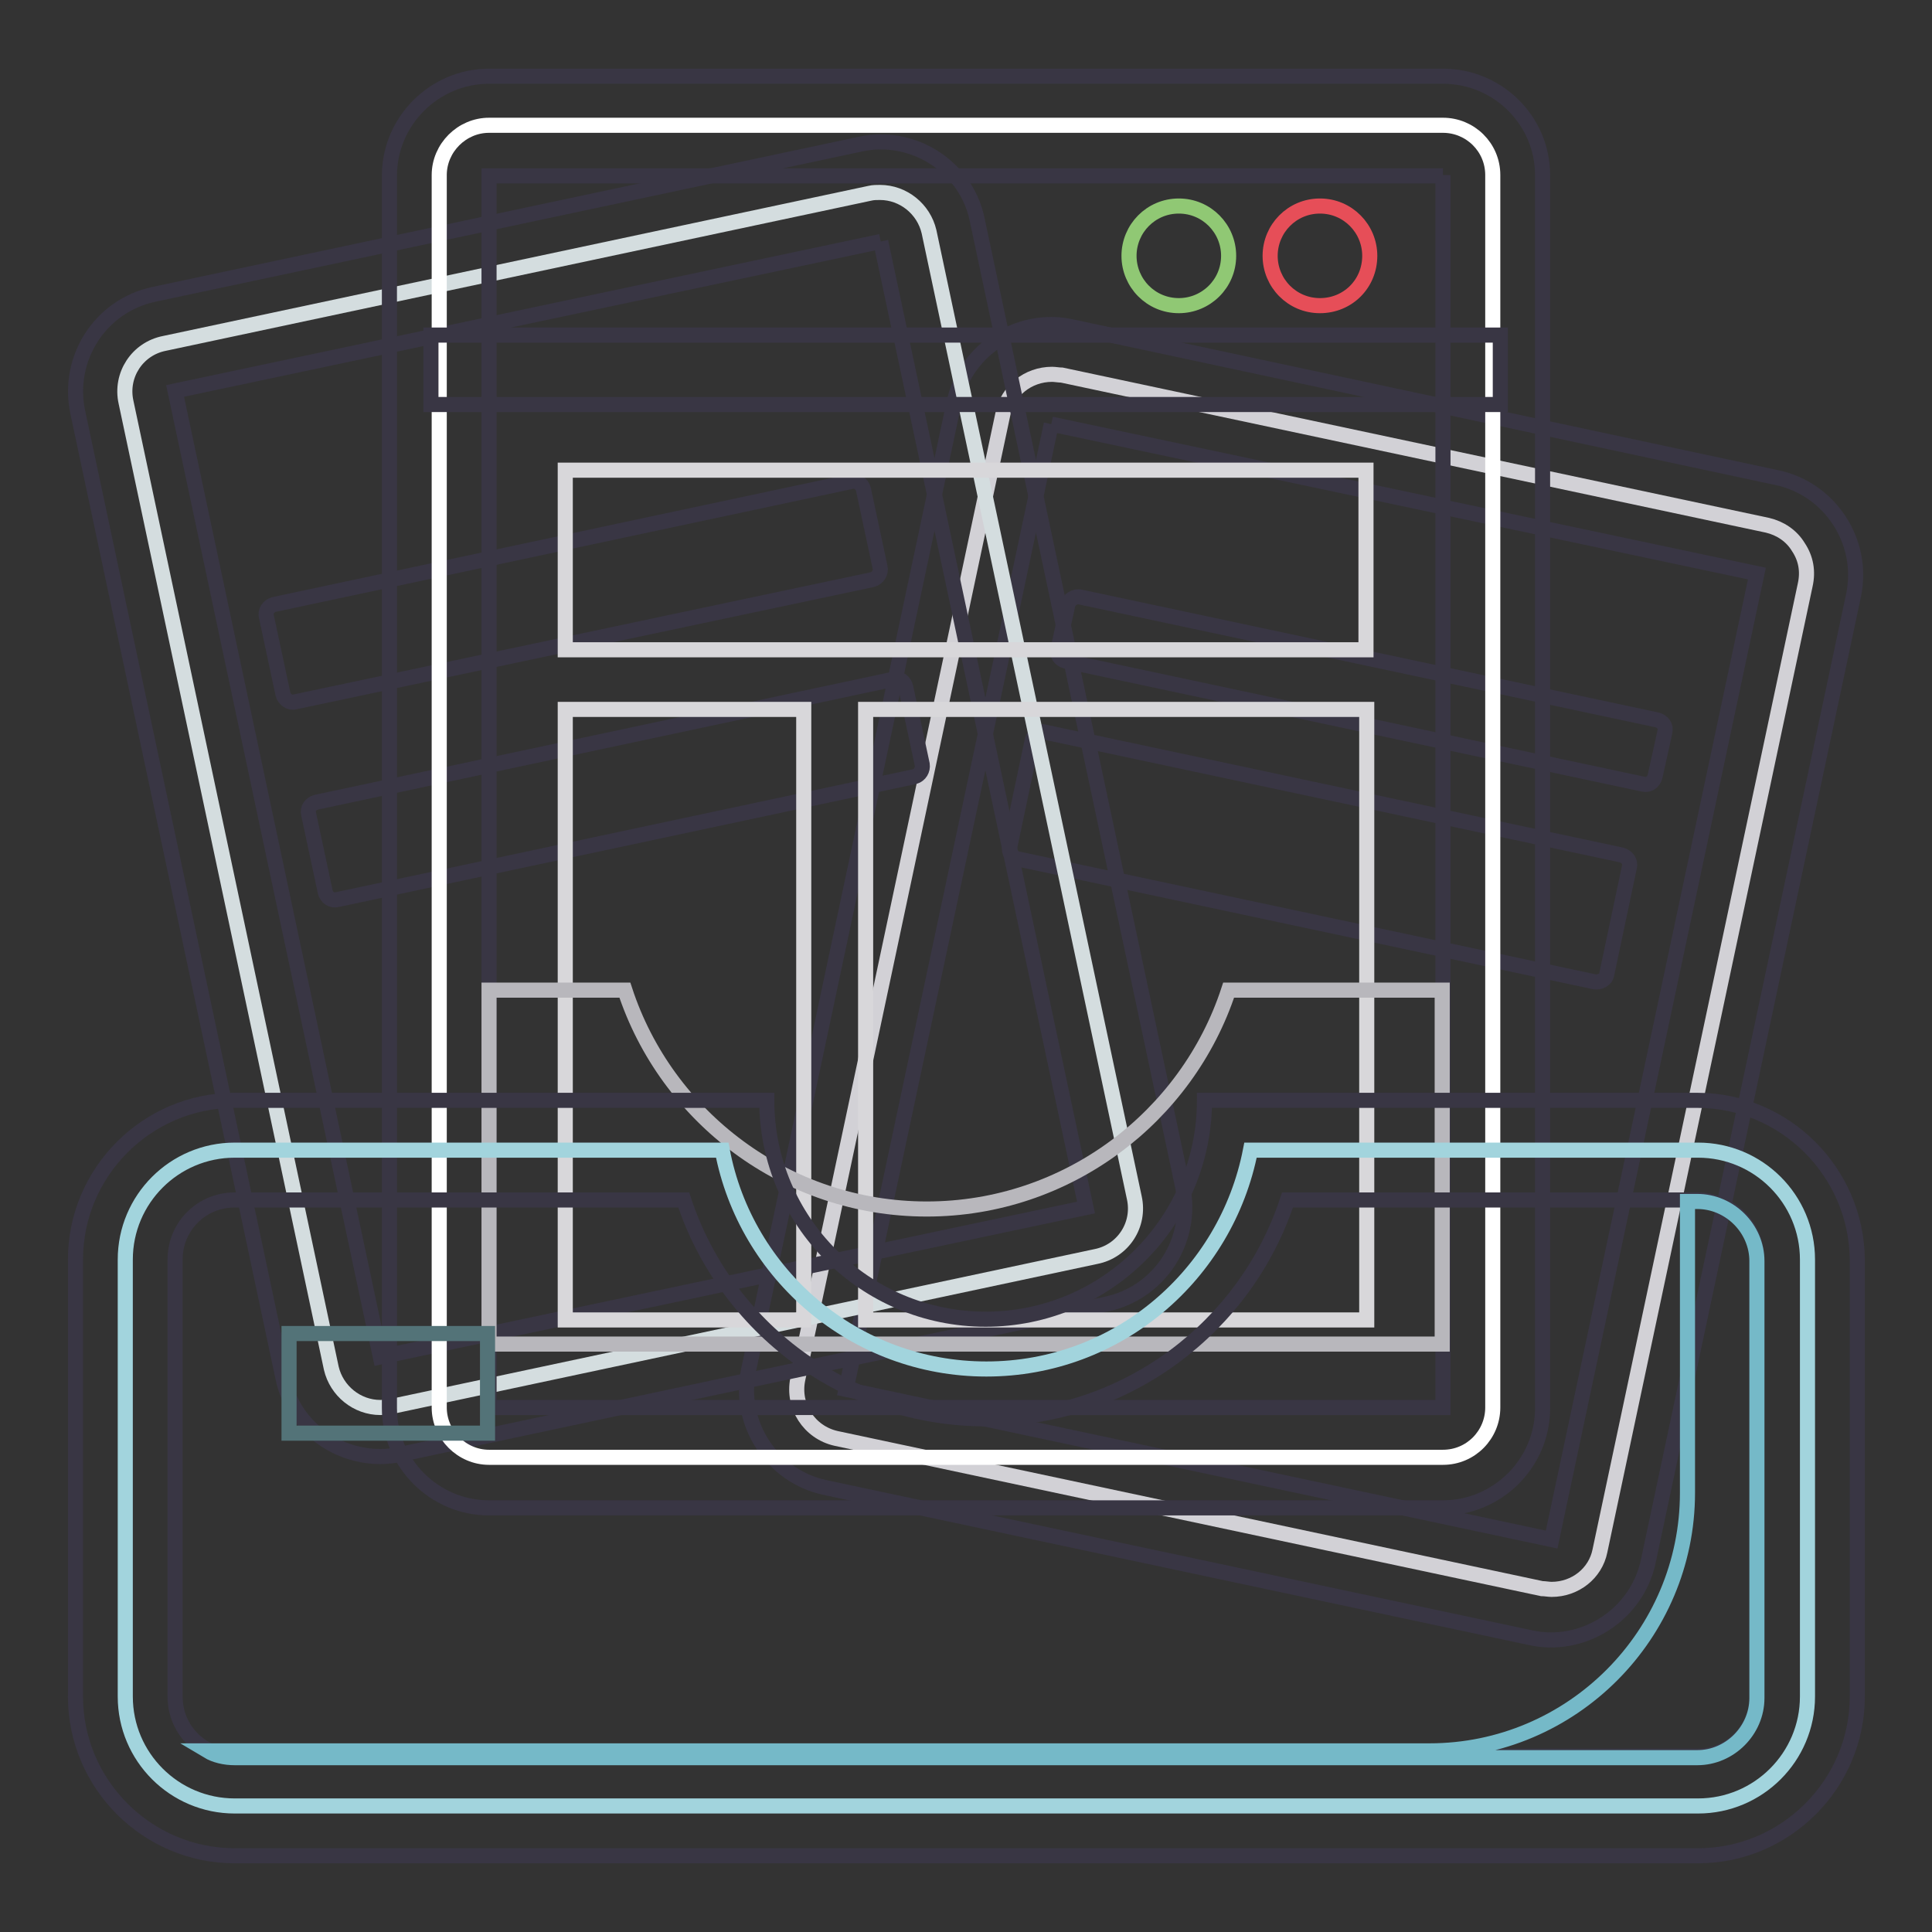 <?xml version="1.0" encoding="utf-8"?>
<!-- Svg Vector Icons : http://www.onlinewebfonts.com/icon -->
<!DOCTYPE svg PUBLIC "-//W3C//DTD SVG 1.1//EN" "http://www.w3.org/Graphics/SVG/1.1/DTD/svg11.dtd">
<svg version="1.1" xmlns="http://www.w3.org/2000/svg" xmlns:xlink="http://www.w3.org/1999/xlink" x="0px" y="0px" viewBox="0 0 256 256" enable-background="new 0 0 256 256" xml:space="preserve">
<rect x="0" y="0" width="256" height="256" fill="#333333" stroke="none"/>
<g> <path stroke-width="2" fill-opacity="0" stroke="#d2d1d6"  d="M205.6,210.6c-0.4,0-0.9-0.1-1.3-0.1l-93.5-19.9c-3.6-0.8-5.8-4.3-5.1-7.8l27.2-128c0.6-3,3.3-5.2,6.5-5.2 c0.4,0,0.9,0.1,1.3,0.1l93.5,19.9c1.7,0.4,3.2,1.4,4.1,2.9c1,1.5,1.3,3.2,0.9,5l-27.2,128C211.4,208.5,208.7,210.6,205.6,210.6z"/> <path stroke-width="2" fill-opacity="0" stroke="#393644"  d="M139.3,56.2L232.8,76l0,0l-27.2,128c0,0,0,0,0,0l-93.5-19.9l0,0L139.3,56.2L139.3,56.2 M139.3,43 c-6.1,0-11.6,4.3-12.9,10.4L99.2,181.5c-1.5,7.1,3.1,14.1,10.1,15.6l93.5,19.9c0.9,0.2,1.8,0.3,2.7,0.3c6.1,0,11.6-4.3,12.9-10.4 l27.2-128c1.5-7.1-3.1-14.1-10.1-15.6L142,43.3C141.1,43.1,140.2,43,139.3,43L139.3,43z"/> <path stroke-width="2" fill-opacity="0" stroke="#393644"  d="M143.1,79.1l76.5,16.3c0.7,0.2,1.2,0.8,1,1.6l-1.3,5.9c-0.2,0.7-0.8,1.2-1.6,1l-76.5-16.3 c-0.7-0.2-1.2-0.8-1-1.6l1.3-5.9C141.7,79.4,142.4,79,143.1,79.1z M212.9,129.1l3-14.2c0.2-0.7-0.3-1.4-1-1.6l-76.5-16.3 c-0.7-0.2-1.4,0.3-1.6,1l-3,14.2c-0.2,0.7,0.3,1.4,1,1.6l76.5,16.3C212,130.2,212.8,129.8,212.9,129.1z"/> <path stroke-width="2" fill-opacity="0" stroke="#d4dddf"  d="M50.4,186.5c-3.1,0-5.8-2.2-6.5-5.2l-27.2-128c-0.8-3.6,1.5-7.1,5.1-7.8l93.5-19.9c0.4-0.1,0.9-0.1,1.3-0.1 c3.1,0,5.8,2.2,6.5,5.2l27.2,128c0.8,3.6-1.5,7.1-5.1,7.8l-93.5,19.9C51.3,186.4,50.9,186.5,50.4,186.5z"/> <path stroke-width="2" fill-opacity="0" stroke="#393644"  d="M116.7,32C116.7,32,116.7,32,116.7,32l27.2,128c0,0,0,0,0,0l-93.5,19.8c0,0,0,0,0,0l-27.2-128c0,0,0,0,0,0 L116.7,32 M116.7,18.8c-0.9,0-1.8,0.1-2.7,0.3L20.4,39c-7.1,1.5-11.6,8.5-10.1,15.6l27.2,128c1.3,6.2,6.8,10.4,12.9,10.4 c0.9,0,1.8-0.1,2.7-0.3l93.5-19.9c7.1-1.5,11.6-8.5,10.1-15.6l-27.2-128C128.3,23.1,122.8,18.8,116.7,18.8z"/> <path stroke-width="2" fill-opacity="0" stroke="#393644"  d="M115.6,76.8L39.1,93c-0.7,0.2-1.4-0.3-1.6-1l-2.2-10.3c-0.2-0.7,0.3-1.4,1-1.6l76.5-16.3 c0.7-0.2,1.4,0.3,1.6,1l2.2,10.3C116.8,75.9,116.3,76.6,115.6,76.8z M122.2,101.3L120,91c-0.2-0.7-0.8-1.2-1.6-1l-76.5,16.3 c-0.7,0.2-1.2,0.8-1,1.6l2.2,10.3c0.2,0.7,0.8,1.2,1.6,1l76.5-16.3C121.9,102.7,122.3,102,122.2,101.3z"/> <path stroke-width="2" fill-opacity="0" stroke="#ffffff"  d="M64.8,193.1c-3.6,0-6.6-3-6.6-6.6V23.2c0-3.6,3-6.6,6.6-6.6h126.4c3.6,0,6.6,2.9,6.6,6.6v163.3 c0,3.6-2.9,6.6-6.6,6.6H64.8z"/> <path stroke-width="2" fill-opacity="0" stroke="#393644"  d="M191.2,23.2C191.2,23.2,191.2,23.2,191.2,23.2l0,163.3l0,0H64.8l0,0V23.3l0,0H191.2 M191.2,10.1H64.8 c-7.2,0-13.2,5.9-13.2,13.2v163.3c0,7.2,5.9,13.2,13.2,13.2h126.4c7.2,0,13.2-5.9,13.2-13.2V23.2C204.4,16,198.5,10.1,191.2,10.1z" /> <path stroke-width="2" fill-opacity="0" stroke="#393644"  d="M57.1,44.4h141.7v9.2H57.1V44.4z"/> <path stroke-width="2" fill-opacity="0" stroke="#90c874"  d="M149.6,33.9c0,3.6,2.9,6.6,6.6,6.6c3.6,0,6.6-2.9,6.6-6.6l0,0c0-3.6-2.9-6.6-6.6-6.6 C152.5,27.3,149.6,30.3,149.6,33.9L149.6,33.9z"/> <path stroke-width="2" fill-opacity="0" stroke="#e64e58"  d="M168.3,33.9c0,3.6,2.9,6.6,6.6,6.6s6.6-2.9,6.6-6.6l0,0c0-3.6-2.9-6.6-6.6-6.6S168.3,30.3,168.3,33.9 L168.3,33.9z"/> <path stroke-width="2" fill-opacity="0" stroke="#d8d7da"  d="M181.1,86.1H74.9V62.3h106.1V86.1z M106.5,94H74.9v80.9h31.6V94z M181.1,94h-66.4v80.9h66.4V94z"/> <path stroke-width="2" fill-opacity="0" stroke="#b8b7bc"  d="M64.8,178.1C64.8,178.1,64.8,178.1,64.8,178.1l0-46.9h18c5.5,16.8,21.4,29,40,29c18.6,0,34.5-12.2,40-29 h28.3v46.9l0,0H64.8L64.8,178.1z"/> <path stroke-width="2" fill-opacity="0" stroke="#a2d4dd"  d="M31.1,239.3c-8,0-14.5-6.5-14.5-14.5v-57.9c0-8,6.5-14.5,14.5-14.5h64.6c3.1,16.5,17.6,29,35,29 s31.8-12.5,35-29h59.3c8,0,14.5,6.5,14.5,14.5v57.9c0,8-6.5,14.5-14.5,14.5H31.1z"/> <path stroke-width="2" fill-opacity="0" stroke="#393644"  d="M224.9,159c2.1,0,4.1,0.8,5.6,2.3c1.5,1.5,2.3,3.5,2.3,5.6v57.9c0,2.1-0.8,4.1-2.3,5.6 c-1.5,1.5-3.5,2.3-5.6,2.3H31.1c-2.1,0-4.1-0.8-5.6-2.3c-1.5-1.5-2.3-3.5-2.3-5.6v-57.9c0-2.1,0.8-4.1,2.3-5.6 c1.5-1.5,3.5-2.3,5.6-2.3h59.5c5.5,16.8,21.4,29,40,29s34.5-12.2,40-29H224.9 M224.9,145.8h-65.3c0,16-13,29-29,29 c-16,0-29-13-29-29H31.1c-11.6,0-21.1,9.5-21.1,21.1v57.9c0,11.6,9.5,21.1,21.1,21.1h193.9c11.6,0,21.1-9.5,21.1-21.1v-57.9 C246,155.3,236.5,145.8,224.9,145.8z"/> <path stroke-width="2" fill-opacity="0" stroke="#75b9c8"  d="M31.1,232.9c-1.3,0-2.6-0.3-3.6-0.9h161.9c18.9,0,34.2-15.4,34.2-34.2v-38.6h1.3c4.3,0,7.9,3.6,7.9,7.9V225 c0,4.3-3.6,7.9-7.9,7.9H31.1z"/> <path stroke-width="2" fill-opacity="0" stroke="#537378"  d="M38.3,176.7h26.3v13.2H38.3V176.7z"/></g>
</svg>
